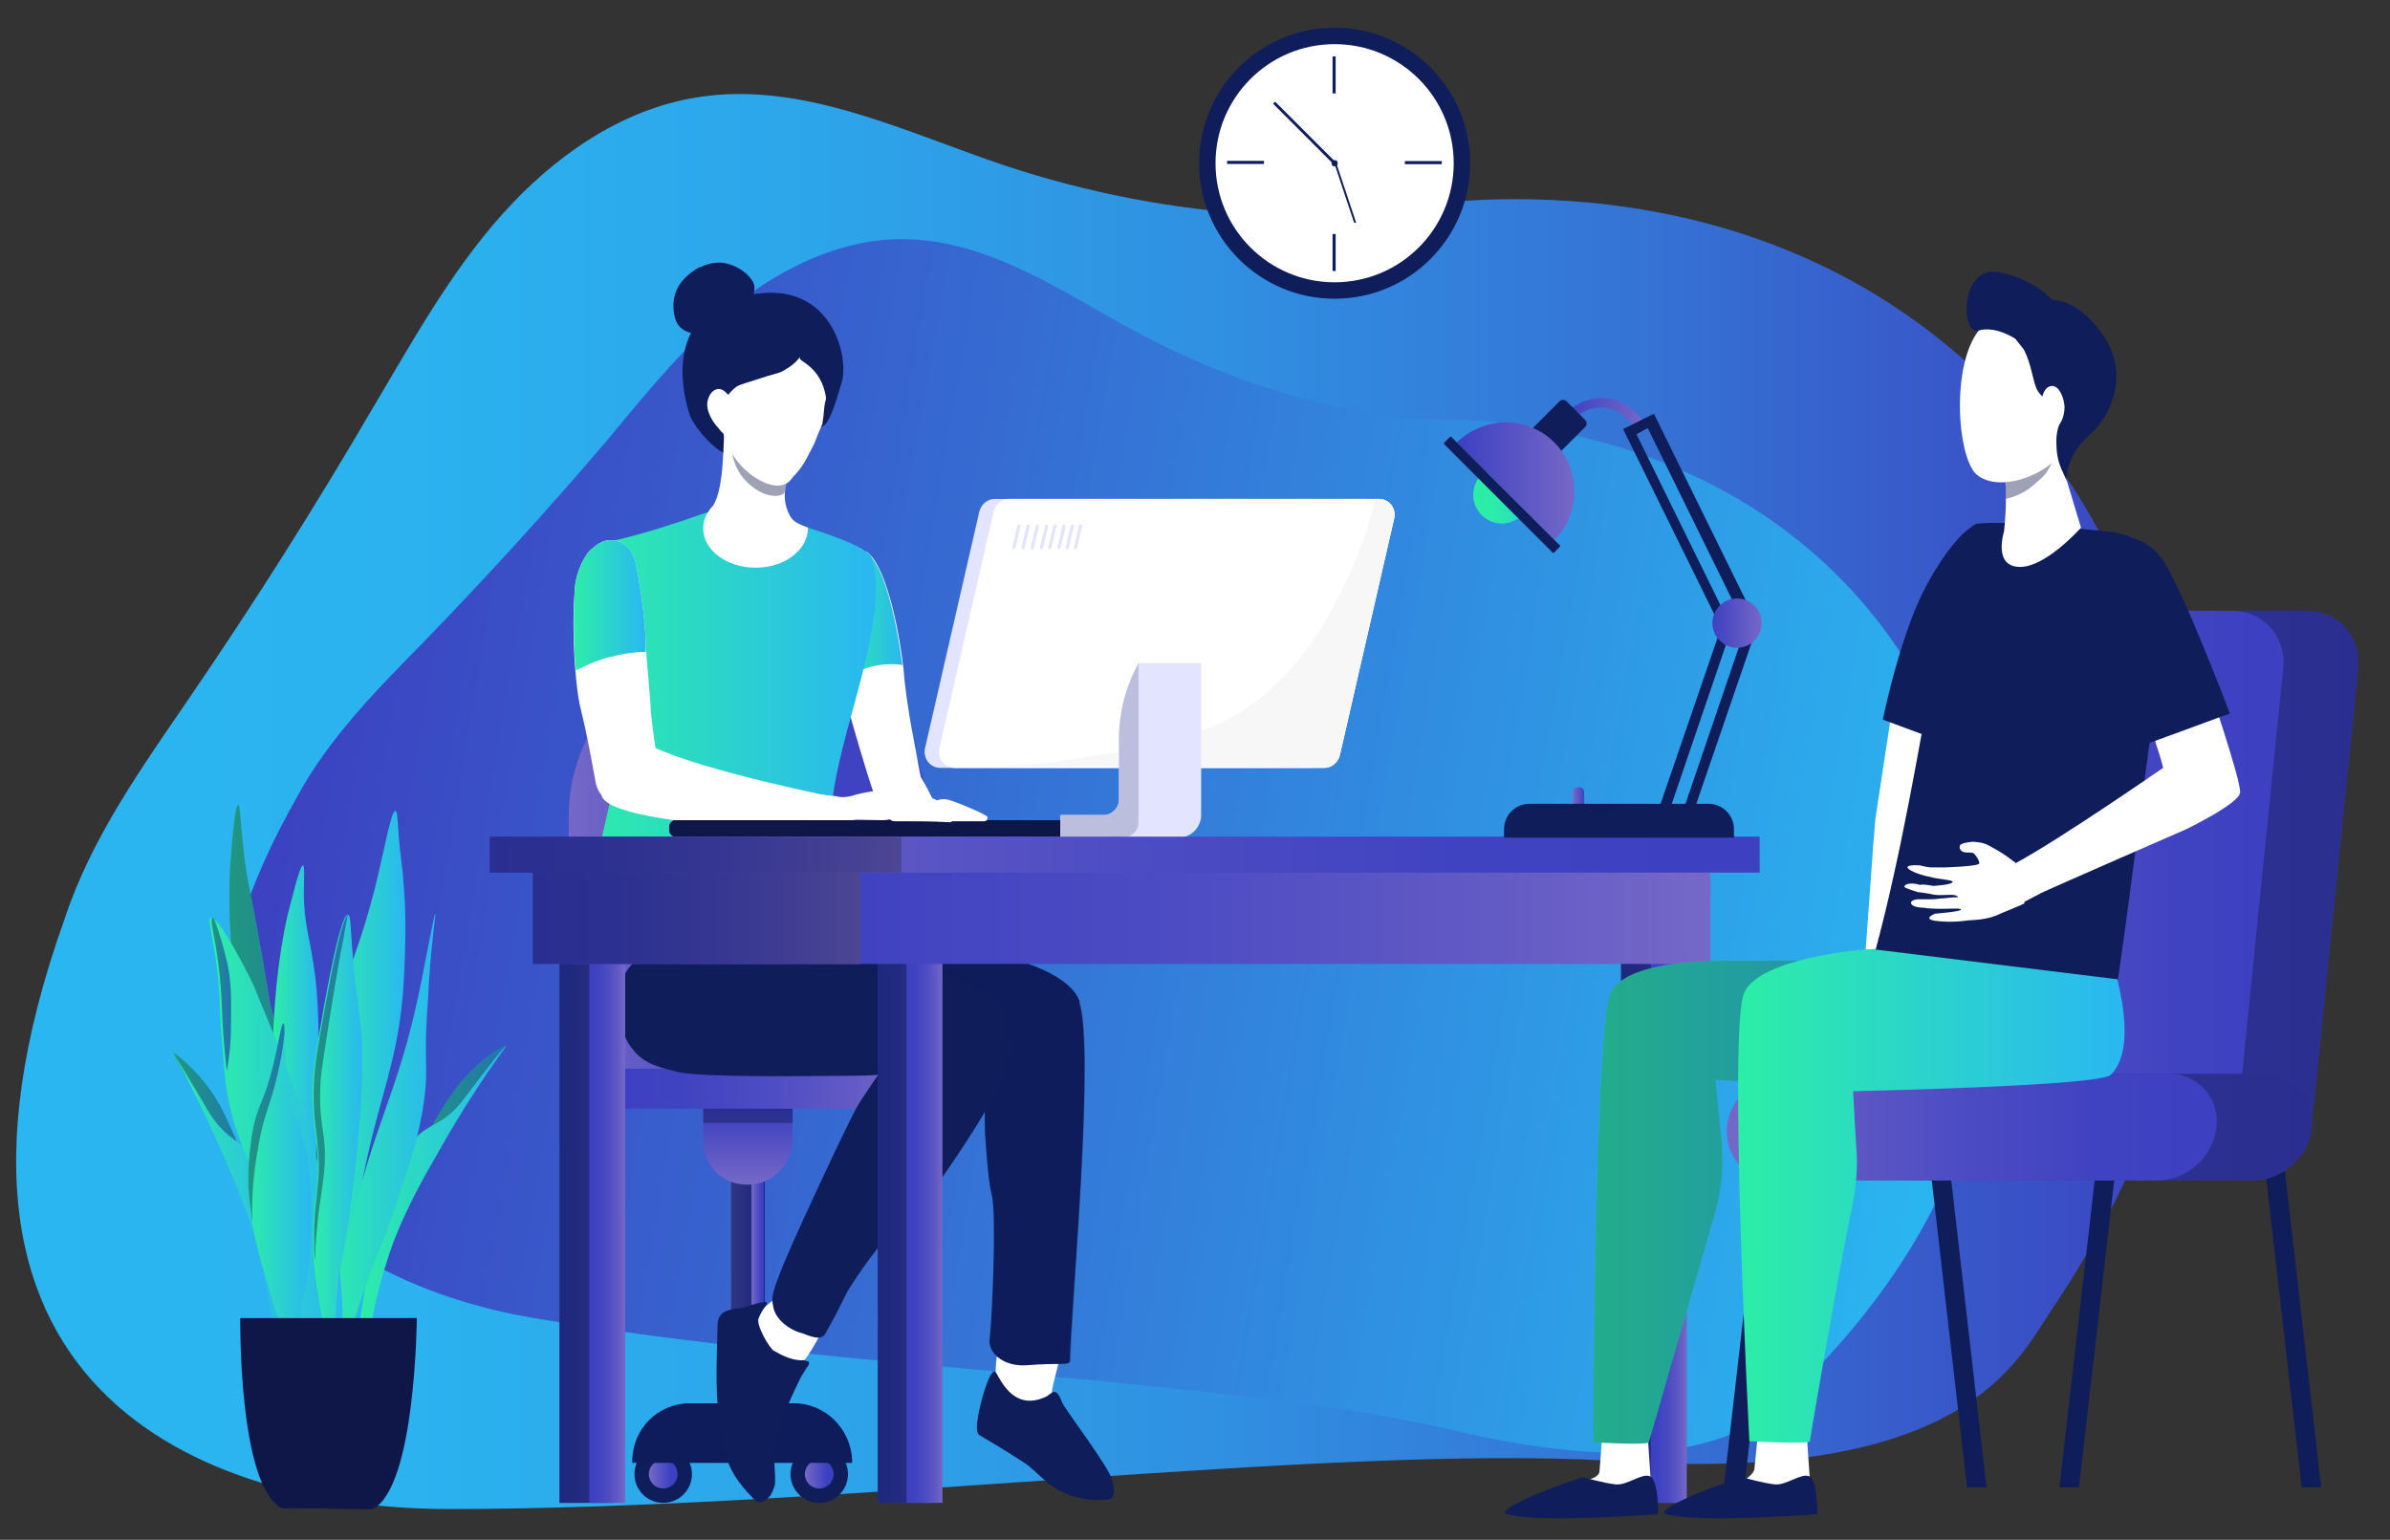 <?xml version="1.0" encoding="UTF-8"?>
<!-- Generator: Adobe Illustrator 24.3.0, SVG Export Plug-In . SVG Version: 6.00 Build 0)  -->
<svg xmlns="http://www.w3.org/2000/svg" xmlns:xlink="http://www.w3.org/1999/xlink" version="1.1" id="Calque_1" x="0px" y="0px" viewBox="0 0 232.8 150" style="enable-background:new 0 0 232.8 150;" xml:space="preserve">
<rect x="0" y="0" width="232.8" height="150" fill="#333333" stroke="none"/>
<style type="text/css">
	.st0{fill:url(#SVGID_1_);}
	.st1{fill:url(#SVGID_2_);}
	.st2{fill:url(#SVGID_3_);}
	.st3{fill:#FFFFFF;}
	.st4{fill:url(#SVGID_4_);}
	.st5{fill:url(#SVGID_5_);}
	.st6{fill:url(#SVGID_6_);}
	.st7{opacity:0.65;fill:#0F1D5B;}
	.st8{fill:url(#SVGID_7_);}
	.st9{fill:#0F1D5B;}
	.st10{fill:url(#SVGID_8_);}
	.st11{fill:url(#SVGID_9_);}
	.st12{opacity:0.4;fill:#0F1D5B;enable-background:new    ;}
	.st13{fill:url(#SVGID_10_);}
	.st14{opacity:0.4;fill:#0F1648;enable-background:new    ;}
	.st15{fill:url(#SVGID_11_);}
	.st16{fill:#C16252;}
	.st17{fill:url(#SVGID_12_);}
	.st18{fill:#0F1648;}
	.st19{opacity:0.73;fill:#0F1648;enable-background:new    ;}
	.st20{fill:url(#SVGID_13_);}
	.st21{fill:#E3E4FF;}
	.st22{fill:#F7F7F7;}
	.st23{opacity:0.18;fill:#0F1648;enable-background:new    ;}
	.st24{fill:url(#SVGID_14_);}
	.st25{fill:url(#SVGID_15_);}
	.st26{fill:url(#SVGID_16_);}
	.st27{fill:url(#SVGID_17_);}
	.st28{fill:url(#SVGID_18_);}
	.st29{fill:url(#SVGID_19_);}
	.st30{fill:url(#SVGID_20_);}
	.st31{fill:url(#SVGID_21_);}
	.st32{fill:url(#SVGID_22_);}
	.st33{fill:url(#SVGID_23_);}
	.st34{fill:url(#SVGID_24_);}
	.st35{fill:url(#SVGID_25_);}
	.st36{fill:url(#SVGID_26_);}
	.st37{fill:url(#SVGID_27_);}
	.st38{fill:url(#SVGID_28_);}
	.st39{fill:url(#SVGID_29_);}
	.st40{fill:url(#SVGID_30_);}
	.st41{fill:url(#SVGID_31_);}
	.st42{fill:url(#SVGID_32_);}
	.st43{fill:url(#SVGID_33_);}
	.st44{fill:url(#SVGID_34_);}
	.st45{fill:url(#SVGID_35_);}
	.st46{fill:url(#SVGID_36_);}
	.st47{fill:url(#SVGID_37_);}
	.st48{fill:url(#SVGID_38_);}
	.st49{fill:url(#SVGID_39_);}
	.st50{fill:url(#SVGID_40_);}
	.st51{fill:url(#SVGID_41_);}
	.st52{fill:url(#SVGID_42_);}
	.st53{fill:url(#SVGID_43_);}
	.st54{fill:url(#SVGID_44_);}
	.st55{fill:url(#SVGID_45_);}
	.st56{fill:url(#SVGID_46_);}
	.st57{fill:url(#SVGID_47_);}
	.st58{opacity:0.3;fill:#0F1648;enable-background:new    ;}
	.st59{fill:url(#SVGID_48_);}
</style>
<g>
	<linearGradient id="SVGID_1_" gradientUnits="userSpaceOnUse" x1="1.591" y1="78.083" x2="213.31" y2="78.083">
		<stop offset="0" style="stop-color:#2AB6F1"></stop>
		<stop offset="7.727270e-03" style="stop-color:#2AB6F1"></stop>
		<stop offset="0.182" style="stop-color:#2BB2EF"></stop>
		<stop offset="0.368" style="stop-color:#2DA5EA"></stop>
		<stop offset="0.56" style="stop-color:#308FE1"></stop>
		<stop offset="0.755" style="stop-color:#3572D4"></stop>
		<stop offset="0.952" style="stop-color:#3A4CC4"></stop>
		<stop offset="1" style="stop-color:#3C41C0"></stop>
	</linearGradient>
	<path class="st0" d="M147.5,19.4c-4.3,0-8.6,0.4-12.8,1.2c-3.9,0.8-8,0.6-12,0.3c-8.4-0.5-16.8-2.1-24.9-4.8   c-9.8-3.3-19.8-8.3-30-6.6c-7.4,1.2-13.9,5.8-18.9,11.4c-5,5.6-8.7,12.3-12.5,18.7c-5.6,9.6-11.6,19.1-17.9,28.3   c-4.7,6.9-9.6,13.7-12.2,21.6C-10.8,137.3,22.4,147,43.7,147c37.9,0,85.6-6.3,113.2-4.7c34.6,2.4,39.6-9.8,43-14.8   c7.5-11.1,13.4-24.9,13.4-38.5C213.2,47.8,186.8,19.4,147.5,19.4z"></path>
	
		<linearGradient id="SVGID_2_" gradientUnits="userSpaceOnUse" x1="36.425" y1="5.923" x2="206.049" y2="5.923" gradientTransform="matrix(0.986 0.167 -0.167 0.986 -8.147 56.398)">
		<stop offset="0" style="stop-color:#3C41C0"></stop>
		<stop offset="0.379" style="stop-color:#366BD2"></stop>
		<stop offset="0.992" style="stop-color:#2AB6F1"></stop>
		<stop offset="1" style="stop-color:#2AB6F1"></stop>
	</linearGradient>
	<path class="st1" d="M149.8,41.7c-3.4-0.6-6.9-0.9-10.3-0.8c-3.2,0.1-6.4-0.6-9.5-1.3c-6.6-1.5-13-3.9-19-7.1   c-7.3-3.9-14.5-9.1-22.9-9.2c-6-0.1-11.8,2.7-16.5,6.4c-4.7,3.7-8.5,8.4-12.3,13C53.6,49.4,47.6,56,41.4,62.4   c-4.6,4.7-9.4,9.5-12.5,15.3c-19.9,35,6.2,47.9,23.1,50.7c30,5.1,67.4,5.8,89,10.8c27,6.5,32.6-2.4,35.9-5.8   c7.4-7.7,13.9-17.7,15.7-28.3C198,72.8,180.9,46.9,149.8,41.7z"></path>
	<linearGradient id="SVGID_3_" gradientUnits="userSpaceOnUse" x1="55.366" y1="84.007" x2="90.252" y2="84.007">
		<stop offset="0" style="stop-color:#7568C7"></stop>
		<stop offset="0.186" style="stop-color:#635BC5"></stop>
		<stop offset="0.469" style="stop-color:#4D4CC3"></stop>
		<stop offset="0.744" style="stop-color:#4043C1"></stop>
		<stop offset="1" style="stop-color:#3C40C1"></stop>
	</linearGradient>
	<path class="st2" d="M73.3,62.6h-1c-9.4,0-16.9,7.6-16.9,16.9v25.9h34.9V79.5C90.3,70.2,82.7,62.6,73.3,62.6z"></path>
	<path class="st3" d="M88.9,71.5c-0.5-2.6-0.8-5-0.9-6.4c-0.3-2.8-1.5-9.7-3.5-11.3c-1.1-0.9-3.2,6.8-2.5,12.9   c0,0.2,3.4,12.5,4.1,12.9c0.6,0.3,0.6,0.2,2.1,0.2c0.8,0,2,0,3.3,0c0.5,0-1.6-3.8-1.8-4.1C89.6,75.4,89.4,74.1,88.9,71.5z"></path>
	<g>
		<linearGradient id="SVGID_4_" gradientUnits="userSpaceOnUse" x1="81.864" y1="60.106" x2="87.937" y2="60.106">
			<stop offset="0" style="stop-color:#2CEEA7"></stop>
			<stop offset="1" style="stop-color:#2AB7F2"></stop>
		</linearGradient>
		<path class="st4" d="M86.9,64.7c0.3,0,0.7,0,1,0.1c-0.4-3-1.5-9.4-3.4-10.9c-1.1-0.9-3.1,6.6-2.5,12.6    C83.3,65.3,85,64.7,86.9,64.7z"></path>
		<linearGradient id="SVGID_5_" gradientUnits="userSpaceOnUse" x1="90.046" y1="79.459" x2="91.574" y2="79.459">
			<stop offset="0" style="stop-color:#2CEEA7"></stop>
			<stop offset="1" style="stop-color:#2AB7F2"></stop>
		</linearGradient>
		<path class="st5" d="M90,79.8c0.5,0,0.9,0,1.5,0c0.1,0,0.1-0.3-0.1-0.7C91,79.4,90.5,79.6,90,79.8z"></path>
	</g>
	<linearGradient id="SVGID_6_" gradientUnits="userSpaceOnUse" x1="71.175" y1="125.411" x2="74.443" y2="125.411">
		<stop offset="0" style="stop-color:#7568C7"></stop>
		<stop offset="0.763" style="stop-color:#3C40C1"></stop>
	</linearGradient>
	<rect x="71.2" y="110.4" class="st6" width="3.3" height="30.1"></rect>
	<rect x="71.2" y="110.4" class="st7" width="3.3" height="30.1"></rect>
	<linearGradient id="SVGID_7_" gradientUnits="userSpaceOnUse" x1="73.248" y1="125.411" x2="74.443" y2="125.411">
		<stop offset="0" style="stop-color:#7568C7"></stop>
		<stop offset="0.763" style="stop-color:#3C40C1"></stop>
	</linearGradient>
	<rect x="73.2" y="110.4" class="st8" width="1.2" height="30.1"></rect>
	<g>
		<circle class="st9" cx="79.8" cy="143.6" r="2.8"></circle>
		<circle class="st9" cx="64.6" cy="143.6" r="2.8"></circle>
		<linearGradient id="SVGID_8_" gradientUnits="userSpaceOnUse" x1="63.221" y1="143.576" x2="66.009" y2="143.576">
			<stop offset="0" style="stop-color:#7568C7"></stop>
			<stop offset="0.763" style="stop-color:#3C40C1"></stop>
		</linearGradient>
		<circle class="st10" cx="64.6" cy="143.6" r="1.4"></circle>
		<linearGradient id="SVGID_9_" gradientUnits="userSpaceOnUse" x1="78.43" y1="143.576" x2="81.218" y2="143.576">
			<stop offset="0" style="stop-color:#7568C7"></stop>
			<stop offset="0.763" style="stop-color:#3C40C1"></stop>
		</linearGradient>
		<circle class="st11" cx="79.8" cy="143.6" r="1.4"></circle>
	</g>
	<path class="st9" d="M77.3,136.7H67.2c-3.1,0-5.6,2.5-5.6,5.6v0.2h21.4v-0.2C82.9,139.2,80.4,136.7,77.3,136.7z"></path>
	<path class="st12" d="M77.3,136.7H67.2c-3.1,0-5.6,2.5-5.6,5.6v0.2h21.4v-0.2C82.9,139.2,80.4,136.7,77.3,136.7z"></path>
	<linearGradient id="SVGID_10_" gradientUnits="userSpaceOnUse" x1="72.809" y1="115.361" x2="72.809" y2="106.053">
		<stop offset="0" style="stop-color:#7568C7"></stop>
		<stop offset="0.763" style="stop-color:#3C40C1"></stop>
	</linearGradient>
	<path class="st13" d="M72.9,115.4h-0.2c-2.3,0-4.2-1.9-4.2-4.2V107c0-0.5,0.4-1,1-1h6.7c0.5,0,1,0.4,1,1v4.1   C77.1,113.5,75.2,115.4,72.9,115.4z"></path>
	<rect x="68.5" y="106.4" class="st14" width="8.7" height="3"></rect>
	<linearGradient id="SVGID_11_" gradientUnits="userSpaceOnUse" x1="58.729" y1="106.053" x2="88.827" y2="106.053">
		<stop offset="0" style="stop-color:#3C40C1"></stop>
		<stop offset="0.256" style="stop-color:#4043C1"></stop>
		<stop offset="0.531" style="stop-color:#4D4CC3"></stop>
		<stop offset="0.814" style="stop-color:#635BC5"></stop>
		<stop offset="1" style="stop-color:#7568C7"></stop>
	</linearGradient>
	<path class="st15" d="M87,108H60.6c-1,0-1.9-0.8-1.9-1.9V106c0-1,0.8-1.9,1.9-1.9H87c1,0,1.9,0.8,1.9,1.9v0.1   C88.8,107.1,88,108,87,108z"></path>
	<path class="st3" d="M80.3,128.9c0,0.6-2.1,4.4-2.8,4.3c-1-0.2-2.6-0.5-3.6-2c-0.2-0.3-1.6-0.3-1.1-1.9c0.4-1.1,2.6-2.8,3.6-3.4   C78.4,124.6,80.3,127.4,80.3,128.9z"></path>
	<path class="st3" d="M103.5,130.9c0,0.6-0.7,3-0.9,3.9c-0.7,3.4-0.2,3.8-1.7,3.4c-1.1-0.3-3.2-0.9-3.8-2.5   c-0.1-0.2-0.1-0.3-0.1-1.3c-0.1-1.6,0.2-2.9,0.3-3.2C98.1,129.7,103.4,128.7,103.5,130.9z"></path>
	<path class="st9" d="M104.2,132.5c0-3.5,2.6-31.5,0.8-35.1c-0.6-1.1-1.7-1.6-2.1-1.8c-1.8-0.9-4.4-0.7-5.7,0.8   c-0.7,0.8-0.7,1.7-0.8,2.6c-0.4,6.6-0.6,10-0.4,12.2c0.2,2.6,0.3,3.9,0.6,5.2c0.5,1.9,0,12.7-0.2,14c-0.2,1.3,1.2,2.7,3.5,2.6   C103.5,132.7,104.2,133.1,104.2,132.5z"></path>
	<path class="st9" d="M91.4,91.9c-5.6-0.8-8.3-1.2-8.8-1.2c-4.5,0.4-8.9,2.7-8.7,3.9c0.2,1.3,6.4-1.1,14.6,1.9   c3.9,1.4,6.2,3.4,10.1,2.9c1.1-0.1,7.1-0.6,6.5-2C104.3,95.5,101.1,93.3,91.4,91.9z"></path>
	<path class="st12" d="M105.1,97.4c-0.7-1.8-4-4-13.7-5.5c-5.6-0.8-8.3-1.2-8.8-1.2c-4.5,0.4-8.9,2.7-8.7,3.9   c0.2,1.3,6.4-1.1,14.6,1.9c3.2,1.2,5.3,2.7,8.1,2.9c-0.4,6.3-0.5,9.6-0.4,11.7c0.2,2.6,0.3,3.9,0.6,5.2c0.5,1.9,0,12.7-0.2,14   c-0.2,1.3,1.2,2.7,3.5,2.6c3.5-0.2,4.2,0.1,4.2-0.4C104.2,128.9,106.8,101.7,105.1,97.4z"></path>
	<path class="st9" d="M102.6,135.6c0.5-0.1,0.7,0.7,0.9,1.1c0.4,0.8,4.5,6.2,4.8,7.4c0.1,0.3,0.2,0.6,0.2,1c0.1,1.1-0.6,1-1.4,1   c-0.7,0-1.3,0-2-0.2c-0.5-0.1-1.5-0.4-2.6-1.1c-0.8-0.6-1.8-1.6-2.3-2c-0.8-0.6-3.1-2-4.8-3c-0.7-0.4,0.3-3.7,0.5-4.4   c0.3-0.8,0.6-1.8,1-1.8c0.3,0,1.5,4.2,5.1,2.4C102.2,135.8,102.6,135.6,102.6,135.6z"></path>
	<path class="st9" d="M61.1,94.5c-0.5,0.7-0.5,1.5-0.6,2.5c-0.1,1.2-0.3,3.6,1.2,5.3c1.1,1.4,2.7,1.7,4.2,2.1   c1.6,0.4,6.8,0.5,15.9,0.4c3.6,0,2.8-0.1,4.4-0.1c5.4,0.1,6.8,0.7,8.7-0.3c0.2-0.1,3-1.6,3.1-4c0-1.7-1.3-2.9-1.8-3.4   c-1.7-1.6-3.8-1.9-4.5-2.1C84.1,93.6,80,93,67.5,92.7C65.6,92.6,62.4,92.5,61.1,94.5z"></path>
	<path class="st9" d="M95.6,97c1.6,0.4,2.6,3,2.6,5.1c0,0.3,0,1-0.4,2.4c-0.5,1.5-1.1,2.7-3.6,6.6c-2.2,3.4-2.8,4.1-3.3,4.7   c-1.1,1.2-1,0.9-2.7,2.7c-2.4,2.5-3.7,4.4-4.2,5.1c-0.7,1-1,1.5-1.4,2.1c-1.2,2.4-1.2,2.4-2.2,4.2c-0.4,0.8-1.6,0.2-2.2,0   c-1.2-0.3-2.7-1.3-2.9-2.7c-0.2-1-0.3-1.5,4.7-12.2c2.1-4.5,3.2-6.7,3.6-7.4c5-7.7,1.9-1.7,7.6-7.3C93.6,97.7,94.5,96.7,95.6,97z"></path>
	<path class="st9" d="M78.7,132.6c0.2,0.1,0.1,0.4-0.1,0.6c-0.3,0.5-0.6,0.9-0.8,1.4c-0.9,1.8-2.2,4.9-2.3,5.7   c-0.1,0.5-0.1,1-0.1,1.5c0,0.8,0.1,1.3,0.1,2.3c0,0.4,0,0.6-0.1,0.8c-0.1,0.2-0.2,0.8-0.8,1.2c-0.3,0.2-0.7,0.4-1,0.1   c-1.2-1.2-2.3-2.5-2.8-4.1c-0.2-0.6-0.4-1.3-0.5-2c-0.7-3.9-0.5-7.1-0.4-11c0-0.2,0-0.6,0.3-1c0.3-0.4,0.9-0.5,1.3-0.6   c0.4-0.1,0.5,0,0.9-0.1c0.4-0.1,0.5-0.2,0.9-0.3c0.3-0.1,1.3-0.4,1.4-0.2c0.1,0.2-0.4,0.5-0.8,1.5c-0.3,0.6,1,2.9,1.5,3.2   c0.9,0.5,1.9,1,3,0.9C78.5,132.6,78.6,132.6,78.7,132.6z"></path>
	<g>
		<path class="st16" d="M85,91.4L85,91.4c0.1-0.1,0-0.2,0-0.3c-0.2-0.2-0.5-0.3-0.7-0.5c-0.4-0.2-0.7-0.4-1.2-0.7    c-0.3-0.1-0.5-0.3-0.8-0.4c-0.1,0-0.2,0-0.3,0.1l0,0c0,0.1,0,0.2,0.1,0.3c0.3,0.1,0.6,0.3,0.8,0.4c0.5,0.3,0.8,0.4,1.2,0.7    c0.2,0.2,0.5,0.3,0.7,0.5C84.8,91.5,84.9,91.5,85,91.4z"></path>
	</g>
	<g>
		<path class="st16" d="M84.4,92.4L84.4,92.4c0.1-0.1,0-0.2-0.1-0.3c-0.2-0.2-0.5-0.3-0.8-0.5c-0.6-0.4-1.3-0.8-1.9-1.2    c-0.1-0.1-0.2,0-0.3,0.1l0,0c-0.1,0.1,0,0.2,0.1,0.3c0.6,0.4,1.3,0.8,1.9,1.2c0.3,0.2,0.5,0.3,0.8,0.5    C84.2,92.6,84.3,92.5,84.4,92.4z"></path>
	</g>
	<g>
		<path class="st16" d="M80.3,91.6L80.3,91.6c0-0.1,0-0.2-0.1-0.3c-0.2-0.1-0.5-0.2-0.7-0.3c-0.2-0.1-0.5-0.2-0.7-0.3    c-0.1,0-0.2,0-0.2,0.1l0,0c0,0.1,0,0.2,0.1,0.2c0.2,0.1,0.4,0.2,0.7,0.2c0.2,0.1,0.5,0.2,0.7,0.3C80.2,91.7,80.3,91.7,80.3,91.6z"></path>
	</g>
	<path class="st9" d="M70.4,25.6c-2-0.2-3.4,1.3-3.6,1.5c-0.3,0.3-1,1.1-1.1,2.4c0,0.3-0.1,1.9,0.8,2.5c1.3,0.9,3.8-0.9,5.5-2.2   c1.3-0.9,1.4-1.4,1.5-1.7C73.5,27,71.9,25.8,70.4,25.6z"></path>
	<path class="st9" d="M69,28.8c-0.9-0.6-0.8-2.2-0.8-2.5c0-0.1,0-0.2,0-0.3c-0.8,0.4-1.4,1-1.5,1.1c-0.3,0.3-1,1.1-1.1,2.4   c0,0.3-0.1,1.8,0.8,2.5c2,1.5,3.8-0.9,5.5-2.2c1.3-0.9,1.4-0.6,1.5-0.9c0-0.2,0.2-0.9-0.1-1.5C71.8,28.5,70,29.5,69,28.8z"></path>
	<path class="st9" d="M71.3,29.2c-6.8,2.3-4.3,10.5-3.8,11.5c0.8,1.6,3,3.8,3.8,3.5c0.9-0.3-0.3-3,1.2-5.9c0.8-1.5,2.5-3.5,3.9-3.2   c2.3,0.4,2.1,6.5,3.5,6.5c0.9,0,1.6-2.8,2.1-4.4C82.8,34.3,80.5,26.1,71.3,29.2z"></path>
	<path class="st9" d="M68.9,37.8c-0.4-1-1.3-3.4-0.4-5.8c0.3-0.9,0.9-1.6,1.6-2.3c-5.5,2.8-3.2,10.1-2.8,11c0.8,1.6,3,3.8,3.8,3.5   c0.5-0.2,0.3-1.1,0.4-2.5C70.7,40.8,69.6,39.6,68.9,37.8z"></path>
	<linearGradient id="SVGID_12_" gradientUnits="userSpaceOnUse" x1="56.307" y1="70.317" x2="85.321" y2="70.317">
		<stop offset="0" style="stop-color:#2CEEA7"></stop>
		<stop offset="1" style="stop-color:#2AB7F2"></stop>
	</linearGradient>
	<path class="st17" d="M84.9,54.3c-0.4-1.1-5.3-2.6-5.9-2.8c-2-0.6-3.8-0.9-5.3-1.1c-2.5-0.4-3.8-0.9-5.4-0.3c-6.7,2.4-9.6,2.7-10,3   c-0.8,0.6,0.1,3,0.7,4.8c0.9,2.8,0.9,5.5,1,11c0.1,3.9,0.1,5.9-0.4,8.4c-1.3,5.7-1.9,8.6-2.9,10.2c-0.1,0.2-0.5,0.8-0.3,1.4   c0.3,1.2,2.6,1.5,4.3,1.7c8.8,1.1,10-0.4,17.4-0.2c1,0,2.8,0.1,3.5-1c0.5-0.8,0-1.7-0.3-3.7c-0.3-1.5-0.2-2.6-0.3-4.8   C80.4,73.7,87,61.2,84.9,54.3z"></path>
	<path class="st3" d="M62.9,62.8c0-0.9-0.2-4.1-0.9-7.5c-0.1-0.7-0.4-1.9-1.4-2.4c-0.6-0.3-1.3-0.4-2-0.1c-0.4,0.2-0.8,0.5-1.3,1   c-1.1,1.5-1.3,3.2-1.3,3.5c-0.4,4.9,0.2,9.6,0.2,9.6c0.3,2.6,0.5,1.9,1.8,9.2c0.6,3.5,5.1,1.8,5.8-1.3c0.3-1.2,0-1.7-0.4-5.4   C63.4,68.6,63.1,65.8,62.9,62.8z"></path>
	<path class="st3" d="M81.5,77.7c0,0-13.1-2.6-18-5c-2.2-1.1-5.3,3.1-4.9,4.8c0.8,3,22.2,3.7,22.5,2.8c0.2-0.4-0.9-0.4-0.7-1.3   C80.7,78.2,81.5,77.7,81.5,77.7z"></path>
	<path class="st3" d="M85,78.4C84.4,78.1,83.7,78,83,78c-1.2,0-1.7,0-2.1,0.3c-0.6,0.6-0.7,1.7-0.3,2c0.2,0.1,0.3,0,1.1-0.1   c1-0.2,1.5-0.4,2-0.4c0.9-0.1,1.3,0.1,1.6-0.2c0.2-0.2,0.3-0.4,0.2-0.7C85.5,78.7,85.3,78.6,85,78.4z"></path>
	<path class="st18" d="M107.5,79.9H65.8c-0.3,0-0.6,0.3-0.6,0.6v0.4c0,0.3,0.3,0.6,0.6,0.6h41.7c0.3,0,0.6-0.3,0.6-0.6v-0.4   C108.2,80.1,107.9,79.9,107.5,79.9z"></path>
	<path class="st19" d="M107.5,79.9H65.8c-0.3,0-0.6,0.3-0.6,0.6v0.4c0,0.3,0.3,0.6,0.6,0.6h41.7c0.3,0,0.6-0.3,0.6-0.6v-0.4   C108.2,80.1,107.9,79.9,107.5,79.9z"></path>
	<path class="st18" d="M78.2,79.9H65.8c-0.3,0-0.6,0.3-0.6,0.6v0.4c0,0.3,0.3,0.6,0.6,0.6h12.3c0.3,0,0.6-0.3,0.6-0.6v-0.4   C78.8,80.1,78.5,79.9,78.2,79.9z"></path>
	<g>
		<path class="st3" d="M91.8,78.9c0.2-0.2-0.2-0.6-0.5-0.9c-0.3-0.3-3.2-1.1-3.6-1.2c-0.3-0.1-3.2,0.3-4.3,0.6    c-1.1,0.4-1.8,0.2-1.8,0.2c-0.3-0.1-1.2-0.1-1.6-0.2l-0.5,2.4c2.5,0,6.3,0.1,6.5,0.1c0.8,0,2.1-0.6,2.4-0.8c0.3-0.1,1.3,0,1.7,0.2    c0.4,0.2,1.8,0.6,2,0.5C92.4,79.8,91.8,78.9,91.8,78.9z"></path>
	</g>
	<path class="st3" d="M90.5,78.1c0,0.3,0.2,0.6,0.5,0.9c0.2,0.3,0.5,0.5,0.8,0.7c0.3,0.1,0.2,0.2,0.9,0.3c0.9,0,1.7,0,2.5,0   c0.2,0,0.5,0,0.7,0c0.2,0,0.3-0.2,0.3-0.4c0-0.2-2.6-1.3-3.5-1.6c-0.9-0.3-1.1-0.1-2,0.1c-0.5,0-1.1,0.1-1.7,0.3   c-0.5,0.2-1,0.3-1.5,0.5c-0.2,0.1-0.5,0.2-0.7,0.4c-0.1,0.1-0.1,0.1-0.2,0.2c0,0.1,0,0.3,0.2,0.4c0.1,0.1,0.3,0.1,0.4,0.1   c0.2,0,0.3,0,0.5,0c1.6,0,3.2,0,4.8,0.1c0.1,0,0.2,0,0.2-0.1c0,0,0-0.1,0-0.1c-0.1-0.4-0.4-0.7-0.8-1c-0.4-0.3-0.8-0.5-1.2-0.7"></path>
	<path class="st3" d="M78.7,51.4C78.7,51.4,78.7,51.4,78.7,51.4c-0.5-0.2-1.1-0.4-1.5-0.8c-0.3-0.3-1.1-1.7-0.6-3.5   c0.3-1.1,0.7-2.1,0.7-2.8c-0.1-2.5-5.1-5-6.5-3.9c-0.5,0.4,0,6.3-1.2,8.6c-0.1,0.3-0.5,0.6-0.5,0.7c-0.4,0.5-0.6,1.1-0.6,1.8   c0,2.1,2.3,3.8,5.1,3.8C76.4,55.3,78.7,53.6,78.7,51.4z"></path>
	<path class="st14" d="M71.3,39.1c-0.1,0.5-0.1,1-0.1,1.4c-0.1,1.9-0.3,4.6,1.5,6.4c0.4,0.4,1.6,1.5,3,1.4c0.1,0,0.6-0.1,0.7-0.3   c0.2-1.3,0.7-1.7,0.9-2.3c0.4-1,0-1.8,0-2.5C77.3,41.1,73.2,38.8,71.3,39.1z"></path>
	<path class="st3" d="M80.4,35c-0.4-0.6-0.9-0.9-1.3-1.1c-2.1-1.1-3.5-1.7-5-1.3c-1.8,0.5-2.7,2.3-3.2,3.3c-1.8,3.6-0.2,7.1,0,7.5   c0.8,1.8,2,2.6,2.2,2.8c0.4,0.3,2.2,1.6,3.5,0.9c0.2-0.1,0.4-0.3,0.7-0.7c0.7-0.7,1.1-1.4,1.4-2c0.3-0.6,0.6-1.1,0.7-1.4   c0.3-0.8,0.5-1.2,0.7-1.7c0.1-0.6,0.1-0.6,0.2-1.7c0.1-0.7,0.2-0.7,0.3-1.5c0.1-0.9,0.2-1.4,0.1-1.9C80.8,36,80.7,35.5,80.4,35z"></path>
	<path class="st9" d="M75.6,31.2c-2.2-0.3-4.3,2.8-5,4.7c-0.8,2-0.7,4-0.5,4c0.2,0,0.4-1.3,1.6-2.2c0.1-0.1,0.3-0.2,1.9-0.7   c2.1-0.7,2.3-0.6,2.9-1c0.5-0.3,1.6-1,1.7-2C78.3,32.8,77,31.4,75.6,31.2z"></path>
	<path class="st9" d="M77.9,33.2c-0.3,0.3-0.1,1.1,0,1.7c0,0.4,3,1.1,2.6,5.8c0,0.1,0.3-1.5,0.8-4.3c0.2-1,0.3-1.3,0.1-1.7   C80.9,33.3,78.6,32.6,77.9,33.2z"></path>
	<g>
		<g>
			<path class="st3" d="M69.9,37.9c-0.6,0.1-0.9,0.7-1,1.3c-0.1,0.8,0.4,1.7,0.9,2.3c0.3,0.3,0.5,0.7,0.7,0.7     c0.7-0.1,1.1-2.5,0.5-3.7C70.9,38.5,70.5,37.8,69.9,37.9z"></path>
		</g>
		<g>
			<path class="st16" d="M70.2,40.7C70.2,40.7,70.2,40.7,70.2,40.7C70.2,40.7,70.2,40.7,70.2,40.7z"></path>
			<path class="st16" d="M70.1,40.6C70.1,40.6,70.1,40.7,70.1,40.6C70.2,40.7,70.2,40.7,70.1,40.6C70.1,40.7,70.1,40.6,70.1,40.6     C70.1,40.6,70.1,40.6,70.1,40.6z"></path>
		</g>
		<g>
			<path class="st16" d="M69.8,41.6L69.8,41.6L69.8,41.6z"></path>
		</g>
	</g>
	<g>
		<linearGradient id="SVGID_13_" gradientUnits="userSpaceOnUse" x1="55.937" y1="59.011" x2="62.937" y2="59.011">
			<stop offset="0" style="stop-color:#2CEEA7"></stop>
			<stop offset="1" style="stop-color:#2AB7F2"></stop>
		</linearGradient>
		<path class="st20" d="M59.4,64c1.2-0.3,2.4-0.5,3.5-0.5c0-0.2,0-0.4,0-0.7c0-0.9-0.2-4.1-0.9-7.5c-0.1-0.7-0.4-1.9-1.4-2.4    c-0.6-0.3-1.3-0.4-2-0.1c-0.4,0.2-0.8,0.5-1.3,1c-1.1,1.5-1.3,3.2-1.3,3.5c-0.2,3.2-0.1,6.2,0.1,8C57.1,64.8,58.2,64.3,59.4,64z"></path>
	</g>
	<g>
		<path class="st3" d="M134.3,48.6h-36c-0.7,0-1.3,0.5-1.5,1.2l-5.3,23.1c-0.2,1,0.5,1.9,1.5,1.9h36c0.7,0,1.3-0.5,1.5-1.2l5.3-23.1    C136,49.5,135.3,48.6,134.3,48.6z"></path>
		<path class="st21" d="M132.9,48.6h-36c-0.7,0-1.3,0.5-1.5,1.2l-5.3,23.1c-0.2,1,0.5,1.9,1.5,1.9h36c0.7,0,1.3-0.5,1.5-1.2    l5.3-23.1C134.6,49.5,133.8,48.6,132.9,48.6z"></path>
		<path class="st3" d="M134.3,48.6h-36c-0.7,0-1.3,0.5-1.5,1.2l-5.3,23.1c-0.2,1,0.5,1.9,1.5,1.9h36c0.7,0,1.3-0.5,1.5-1.2l5.3-23.1    C136,49.5,135.3,48.6,134.3,48.6z"></path>
		<path class="st22" d="M134.3,48.6H134c-0.6,2.3-1.5,5.2-3,8.3c-1.5,3.1-4.2,8.4-9.6,12.1c-2.1,1.4-4.7,2.7-11.3,4    c-3.5,0.7-7.9,1.4-13.3,1.7H129c0.7,0,1.3-0.5,1.5-1.2l5.3-23.1C136,49.5,135.3,48.6,134.3,48.6z"></path>
		<g>
			<g>
				<path class="st21" d="M99.3,51.1c-0.1,0-0.2,0-0.2,0.1l-0.5,2.1c0,0.1,0,0.2,0.1,0.2c0.1,0,0.2,0,0.2-0.1l0.5-2.1      C99.5,51.2,99.4,51.1,99.3,51.1z"></path>
			</g>
			<g>
				<path class="st21" d="M100.2,51.1c-0.1,0-0.2,0-0.2,0.1l-0.5,2.1c0,0.1,0,0.2,0.1,0.2c0.1,0,0.2,0,0.2-0.1l0.5-2.1      C100.3,51.2,100.3,51.1,100.2,51.1z"></path>
			</g>
			<g>
				<path class="st21" d="M101.1,51.1c-0.1,0-0.2,0-0.2,0.1l-0.5,2.1c0,0.1,0,0.2,0.1,0.2c0.1,0,0.2,0,0.2-0.1l0.5-2.1      C101.2,51.2,101.2,51.1,101.1,51.1z"></path>
			</g>
			<g>
				<path class="st21" d="M102,51.1c-0.1,0-0.2,0-0.2,0.1l-0.5,2.1c0,0.1,0,0.2,0.1,0.2c0.1,0,0.2,0,0.2-0.1l0.5-2.1      C102.1,51.2,102.1,51.1,102,51.1z"></path>
			</g>
			<g>
				<path class="st21" d="M102.8,51.1c-0.1,0-0.2,0-0.2,0.1l-0.5,2.1c0,0.1,0,0.2,0.1,0.2c0.1,0,0.2,0,0.2-0.1l0.5-2.1      C103,51.2,102.9,51.1,102.8,51.1z"></path>
			</g>
			<g>
				<path class="st21" d="M103.7,51.1c-0.1,0-0.2,0-0.2,0.1l-0.5,2.1c0,0.1,0,0.2,0.1,0.2c0.1,0,0.2,0,0.2-0.1l0.5-2.1      C103.8,51.2,103.7,51.1,103.7,51.1z"></path>
			</g>
			<g>
				<path class="st21" d="M104.5,51.1c-0.1,0-0.2,0-0.2,0.1l-0.5,2.1c0,0.1,0,0.2,0.1,0.2c0.1,0,0.2,0,0.2-0.1l0.5-2.1      C104.7,51.2,104.6,51.1,104.5,51.1z"></path>
			</g>
			<g>
				<path class="st21" d="M105.3,51.1c-0.1,0-0.2,0-0.2,0.1l-0.5,2.1c0,0.1,0,0.2,0.1,0.2c0.1,0,0.2,0,0.2-0.1l0.5-2.1      C105.5,51.2,105.4,51.1,105.3,51.1z"></path>
			</g>
		</g>
		<path class="st21" d="M109,71.9v6c0,0.8-0.7,1.5-1.5,1.5h-4.2v2.2h5.7h5.5h0.3c1.2,0,2.2-1,2.2-2.2h0c0-0.1,0-0.2,0-0.3V64.6h-6.1    C109.7,66.8,109,69.3,109,71.9z"></path>
		<path class="st21" d="M109,77.9c0,0.8-0.7,1.5-1.5,1.5h-4.2v2.2h1.9v0h4.2c0.8,0,1.5-0.7,1.5-1.5V64.6c-1.2,2.2-1.9,4.7-1.9,7.3    V77.9z"></path>
		<path class="st23" d="M109,77.9c0,0.8-0.7,1.5-1.5,1.5h-4.2v2.2h1.9v0h4.2c0.8,0,1.5-0.7,1.5-1.5V64.6c-1.2,2.2-1.9,4.7-1.9,7.3    V77.9z"></path>
	</g>
	<g>
		<linearGradient id="SVGID_14_" gradientUnits="userSpaceOnUse" x1="85.519" y1="118.707" x2="90.787" y2="118.707">
			<stop offset="0" style="stop-color:#3C40C1"></stop>
			<stop offset="0.256" style="stop-color:#4043C1"></stop>
			<stop offset="0.531" style="stop-color:#4D4CC3"></stop>
			<stop offset="0.814" style="stop-color:#635BC5"></stop>
			<stop offset="1" style="stop-color:#7568C7"></stop>
		</linearGradient>
		<rect x="85.5" y="91" class="st24" width="5.3" height="55.4"></rect>
		<rect x="85.5" y="91" class="st7" width="5.3" height="55.4"></rect>
		<linearGradient id="SVGID_15_" gradientUnits="userSpaceOnUse" x1="88.345" y1="118.707" x2="91.857" y2="118.707">
			<stop offset="0" style="stop-color:#3C40C1"></stop>
			<stop offset="0.256" style="stop-color:#4043C1"></stop>
			<stop offset="0.531" style="stop-color:#4D4CC3"></stop>
			<stop offset="0.814" style="stop-color:#635BC5"></stop>
			<stop offset="1" style="stop-color:#7568C7"></stop>
		</linearGradient>
		<rect x="88.3" y="91" class="st25" width="3.5" height="55.4"></rect>
	</g>
	<g>
		<linearGradient id="SVGID_16_" gradientUnits="userSpaceOnUse" x1="54.542" y1="118.707" x2="59.811" y2="118.707">
			<stop offset="0" style="stop-color:#3C40C1"></stop>
			<stop offset="0.256" style="stop-color:#4043C1"></stop>
			<stop offset="0.531" style="stop-color:#4D4CC3"></stop>
			<stop offset="0.814" style="stop-color:#635BC5"></stop>
			<stop offset="1" style="stop-color:#7568C7"></stop>
		</linearGradient>
		<rect x="54.5" y="91" class="st26" width="5.3" height="55.4"></rect>
		<rect x="54.5" y="91" class="st7" width="5.3" height="55.4"></rect>
		<linearGradient id="SVGID_17_" gradientUnits="userSpaceOnUse" x1="57.369" y1="118.707" x2="60.881" y2="118.707">
			<stop offset="0" style="stop-color:#3C40C1"></stop>
			<stop offset="0.256" style="stop-color:#4043C1"></stop>
			<stop offset="0.531" style="stop-color:#4D4CC3"></stop>
			<stop offset="0.814" style="stop-color:#635BC5"></stop>
			<stop offset="1" style="stop-color:#7568C7"></stop>
		</linearGradient>
		<rect x="57.4" y="91" class="st27" width="3.5" height="55.4"></rect>
	</g>
	<g>
		<linearGradient id="SVGID_18_" gradientUnits="userSpaceOnUse" x1="157.944" y1="118.707" x2="163.212" y2="118.707">
			<stop offset="0" style="stop-color:#3C40C1"></stop>
			<stop offset="0.256" style="stop-color:#4043C1"></stop>
			<stop offset="0.531" style="stop-color:#4D4CC3"></stop>
			<stop offset="0.814" style="stop-color:#635BC5"></stop>
			<stop offset="1" style="stop-color:#7568C7"></stop>
		</linearGradient>
		<rect x="157.9" y="91" class="st28" width="5.3" height="55.4"></rect>
		<rect x="157.9" y="91" class="st7" width="5.3" height="55.4"></rect>
		<linearGradient id="SVGID_19_" gradientUnits="userSpaceOnUse" x1="160.77" y1="118.707" x2="164.282" y2="118.707">
			<stop offset="0" style="stop-color:#3C40C1"></stop>
			<stop offset="0.256" style="stop-color:#4043C1"></stop>
			<stop offset="0.531" style="stop-color:#4D4CC3"></stop>
			<stop offset="0.814" style="stop-color:#635BC5"></stop>
			<stop offset="1" style="stop-color:#7568C7"></stop>
		</linearGradient>
		<rect x="160.8" y="91" class="st29" width="3.5" height="55.4"></rect>
	</g>
	<linearGradient id="SVGID_20_" gradientUnits="userSpaceOnUse" x1="55.937" y1="88.55" x2="166.66" y2="88.55">
		<stop offset="0" style="stop-color:#3C40C1"></stop>
		<stop offset="0.256" style="stop-color:#4043C1"></stop>
		<stop offset="0.531" style="stop-color:#4D4CC3"></stop>
		<stop offset="0.814" style="stop-color:#635BC5"></stop>
		<stop offset="1" style="stop-color:#7568C7"></stop>
	</linearGradient>
	<rect x="55.9" y="83.3" class="st30" width="110.7" height="10.6"></rect>
	<linearGradient id="SVGID_21_" gradientUnits="userSpaceOnUse" x1="55.937" y1="83.258" x2="171.477" y2="83.258">
		<stop offset="0" style="stop-color:#7568C7"></stop>
		<stop offset="0.186" style="stop-color:#635BC5"></stop>
		<stop offset="0.469" style="stop-color:#4D4CC3"></stop>
		<stop offset="0.744" style="stop-color:#4043C1"></stop>
		<stop offset="1" style="stop-color:#3C40C1"></stop>
	</linearGradient>
	<rect x="55.9" y="81.5" class="st31" width="115.5" height="3.5"></rect>
	<linearGradient id="SVGID_22_" gradientUnits="userSpaceOnUse" x1="51.922" y1="88.55" x2="83.824" y2="88.55">
		<stop offset="0" style="stop-color:#3C40C1"></stop>
		<stop offset="0.256" style="stop-color:#4043C1"></stop>
		<stop offset="0.531" style="stop-color:#4D4CC3"></stop>
		<stop offset="0.814" style="stop-color:#635BC5"></stop>
		<stop offset="1" style="stop-color:#7568C7"></stop>
	</linearGradient>
	<rect x="51.9" y="83.3" class="st32" width="31.9" height="10.6"></rect>
	<rect x="51.9" y="83.3" class="st14" width="31.9" height="10.6"></rect>
	<linearGradient id="SVGID_23_" gradientUnits="userSpaceOnUse" x1="47.66" y1="83.258" x2="87.744" y2="83.258">
		<stop offset="0" style="stop-color:#3C40C1"></stop>
		<stop offset="0.256" style="stop-color:#4043C1"></stop>
		<stop offset="0.531" style="stop-color:#4D4CC3"></stop>
		<stop offset="0.814" style="stop-color:#635BC5"></stop>
		<stop offset="1" style="stop-color:#7568C7"></stop>
	</linearGradient>
	<rect x="47.7" y="81.5" class="st33" width="40.1" height="3.5"></rect>
	<rect x="47.7" y="81.5" class="st14" width="40.1" height="3.5"></rect>
	<g>
		<g>
			<linearGradient id="SVGID_24_" gradientUnits="userSpaceOnUse" x1="40.697" y1="107.121" x2="49.276" y2="107.121">
				<stop offset="0" style="stop-color:#2CEEA7"></stop>
				<stop offset="1" style="stop-color:#2AB7F2"></stop>
			</linearGradient>
			<path class="st34" d="M44,106.6c-1.2,1.7-3.5,5.7-3.3,5.9c0.6,0.4,8.5-10.3,8.6-10.6C49.3,101.6,46.1,103.5,44,106.6z"></path>
			<path class="st14" d="M44,106.6c-1.2,1.7-3.5,5.7-3.3,5.9c0.6,0.4,8.5-10.3,8.6-10.6C49.3,101.6,46.1,103.5,44,106.6z"></path>
			<linearGradient id="SVGID_25_" gradientUnits="userSpaceOnUse" x1="34.862" y1="118.795" x2="49.276" y2="118.795">
				<stop offset="0" style="stop-color:#2CEEA7"></stop>
				<stop offset="1" style="stop-color:#2AB7F2"></stop>
			</linearGradient>
			<path class="st35" d="M45.3,106.9c-2.2,3-3.6,2.3-5.3,4.5c-1.3,1.7-1.8,3.3-2.8,6.3c-0.5,1.7-0.9,3.6-1.6,7.5     c-0.5,3-0.8,5-0.8,7.6c0,0.7,0,3,0.3,3c0.4,0,0.3-7,3.3-15c1.3-3.3,2.7-5.8,4.6-9.1c3.1-5.5,6.3-9.8,6.3-9.8     C49.2,101.8,47.5,104,45.3,106.9z"></path>
		</g>
		<g>
			<linearGradient id="SVGID_26_" gradientUnits="userSpaceOnUse" x1="16.928" y1="108.369" x2="24.186" y2="108.369">
				<stop offset="0" style="stop-color:#2CEEA7"></stop>
				<stop offset="1" style="stop-color:#2AB7F2"></stop>
			</linearGradient>
			<path class="st36" d="M16.9,102.6c0,0.3,6.6,11.9,7.2,11.6c0.3-0.1-1.6-4.4-2.5-6.2C19.9,104.7,16.9,102.4,16.9,102.6z"></path>
			<path class="st14" d="M16.9,102.6c0,0.3,6.6,11.9,7.2,11.6c0.3-0.1-1.6-4.4-2.5-6.2C19.9,104.7,16.9,102.4,16.9,102.6z"></path>
			<linearGradient id="SVGID_27_" gradientUnits="userSpaceOnUse" x1="16.928" y1="120.295" x2="27.763" y2="120.295">
				<stop offset="0" style="stop-color:#2CEEA7"></stop>
				<stop offset="1" style="stop-color:#2AB7F2"></stop>
			</linearGradient>
			<path class="st37" d="M26.9,119.8c-0.6-3.2-0.9-4.8-2-6.6c-1.4-2.4-2.8-1.9-4.7-5.1c-1.8-3.1-3.3-5.5-3.3-5.5     c0,0,2.6,4.7,5.1,10.5c1.5,3.6,2.6,6.2,3.4,9.6c2,8.3,1,15.3,1.5,15.3c0.2,0,0.5-2.2,0.6-2.9c0.3-2.5,0.3-4.5,0.1-7.6     C27.4,123.6,27.3,121.6,26.9,119.8z"></path>
		</g>
		<linearGradient id="SVGID_28_" gradientUnits="userSpaceOnUse" x1="22.343" y1="108.211" x2="34.291" y2="108.211">
			<stop offset="0" style="stop-color:#2CEEA7"></stop>
			<stop offset="1" style="stop-color:#2AB7F2"></stop>
		</linearGradient>
		<path class="st38" d="M26.5,98.5c-0.4-1.5-0.2-1.3-1.5-8.3c-0.8-4.3-1.1-5.4-1.3-7.7c-0.3-2.5-0.3-4.1-0.5-4.1    c-0.3,0-0.6,3.4-0.8,6.2c-0.1,2.6-0.2,7,0.8,13.5c0.7,4.5,1,4.6,2.9,14.4c0.3,1.6,0.8,4,1.2,6.5c2.3,13.5,1.9,18.9,2.7,19    c1.3,0.1,7.7-15.7,1.8-27.4C30.4,107.7,27.9,104.4,26.5,98.5z"></path>
		<path class="st14" d="M26.5,98.5c-0.4-1.5-0.2-1.3-1.5-8.3c-0.8-4.3-1.1-5.4-1.3-7.7c-0.3-2.5-0.3-4.1-0.5-4.1    c-0.3,0-0.6,3.4-0.8,6.2c-0.1,2.6-0.2,7,0.8,13.5c0.7,4.5,1,4.6,2.9,14.4c0.3,1.6,0.8,4,1.2,6.5c2.3,13.5,1.9,18.9,2.7,19    c1.3,0.1,7.7-15.7,1.8-27.4C30.4,107.7,27.9,104.4,26.5,98.5z"></path>
		<linearGradient id="SVGID_29_" gradientUnits="userSpaceOnUse" x1="32.045" y1="105.402" x2="39.547" y2="105.402">
			<stop offset="0" style="stop-color:#2CEEA7"></stop>
			<stop offset="1" style="stop-color:#2AB7F2"></stop>
		</linearGradient>
		<path class="st39" d="M38.8,80.9c-0.1-1.3-0.1-1.9-0.3-1.9c-0.4,0-1,3.5-2,7.6c-1.5,5.8-2.2,6.5-3.1,10.3c-0.6,2.5-1.1,5.4-1.3,12    c-0.3,10.1,0.2,22.8,1.1,22.9c0.7,0-0.1-8.6,3.2-21.7c1.2-4.7,2.5-8.2,2.9-14c0.2-3.2,0.3-7.3,0-10.1C39.2,84.2,39,83.7,38.8,80.9    z"></path>
		<linearGradient id="SVGID_30_" gradientUnits="userSpaceOnUse" x1="32.098" y1="112.847" x2="42.411" y2="112.847">
			<stop offset="0" style="stop-color:#2CEEA7"></stop>
			<stop offset="1" style="stop-color:#2AB7F2"></stop>
		</linearGradient>
		<path class="st40" d="M42.4,89c-0.1,0-0.8,3.8-1.3,6.3c-1.9,9.7-3.9,12.7-6,20.4c-3.1,11.3-3.2,20.9-2.8,21c0.2,0,0.8-4,3-10.5    c1.3-3.9,1.6-4,3.1-8.3c1.6-4.8,2.4-7.2,2.9-10.6c0.5-3.7-0.1-3.8,0.4-10C41.9,92.4,42.5,89,42.4,89z"></path>
		<linearGradient id="SVGID_31_" gradientUnits="userSpaceOnUse" x1="26.604" y1="112.624" x2="31.099" y2="112.624">
			<stop offset="0" style="stop-color:#2CEEA7"></stop>
			<stop offset="1" style="stop-color:#2AB7F2"></stop>
		</linearGradient>
		<path class="st41" d="M30.7,95.1c-0.5-3.9-1.1-5-1.1-8.1c0-1.6,0.1-2.7-0.1-2.7c-0.3-0.1-1.3,4.2-1.5,4.9    c-2,8.9-1.4,18.8-1.3,20.4c0.6,9.1,1.3,18.5,2.2,28.5l0.4,2.9c1.4-21.4,1.9-37.2,1.7-41.7C30.9,96.4,30.7,95.1,30.7,95.1z"></path>
		<linearGradient id="SVGID_32_" gradientUnits="userSpaceOnUse" x1="20.511" y1="114.683" x2="33.368" y2="114.683">
			<stop offset="0" style="stop-color:#2CEEA7"></stop>
			<stop offset="1" style="stop-color:#2AB7F2"></stop>
		</linearGradient>
		<path class="st42" d="M28.8,106.5c-0.9-2.6-1.5-4.2-2.9-7.6c-0.8-1.9-1.2-3.1-2-4.5c-0.1-0.2-2.7-5.3-3.4-5    c-0.3,0.1,0.2,1.6,0.6,4.7c0.4,3.3,0.2,4,0.6,8.4c0.2,2.4,0.3,3.6,0.6,4.8c0.8,4.1,2,5.3,3.7,10.5c0.4,1.3,0.8,2.6,1.5,5.1    c3.4,12.9,3.7,17.1,4.4,17c1.2-0.1,2.7-13-0.1-23.8C31.4,114.7,30.3,110.9,28.8,106.5z"></path>
		<linearGradient id="SVGID_33_" gradientUnits="userSpaceOnUse" x1="30.543" y1="111.83" x2="35.283" y2="111.83">
			<stop offset="0" style="stop-color:#2CEEA7"></stop>
			<stop offset="1" style="stop-color:#2AB7F2"></stop>
		</linearGradient>
		<path class="st43" d="M34.5,94.7c-0.4-4.4-0.3-5.5-0.6-5.6c-0.8-0.1-2.3,8.6-3,12.7c-0.2,1.2-0.6,3.6-0.4,6.6    c0.1,1.2,0.2,1.8,0.3,2.7c0.5,4.3-0.4,5.4-0.3,10c0,2.5,0.4,4.7,1.2,9.1c0.2,1.4,0.8,4.4,1,4.4c0.3,0-0.2-3.5,0.1-8.2    c0.2-2.9,0.5-2.7,1.3-8.5c0.8-6,1-9.6,1.1-11c0.1-1.8,0.1-3.2,0.1-5.2C35.1,99.1,34.9,98.5,34.5,94.7z"></path>
		<linearGradient id="SVGID_34_" gradientUnits="userSpaceOnUse" x1="24.154" y1="117.673" x2="30.311" y2="117.673">
			<stop offset="0" style="stop-color:#2CEEA7"></stop>
			<stop offset="1" style="stop-color:#2AB7F2"></stop>
		</linearGradient>
		<path class="st44" d="M28,105.6c-0.1-0.8-0.1-1.6-0.2-2.6c-0.1-2.4-0.1-3.3-0.2-3.3c-0.2,0-0.4,1.7-1,4.1c-0.9,3.7-1.5,3.7-2,6.4    c-0.1,0.7-0.5,2.8-0.4,5.5c0.1,1.5,0.3,2.7,0.4,3.6c0.4,2.1,0.8,3.6,1,4.2c2.5,8.4,3.5,12.2,3.9,12.1c0.2-0.1-0.2-1.8-0.3-4.8    c-0.1-4.2,0.7-4.8,1-9c0.1-1,0.5-7.9-1.1-12.3C28.8,109,28.2,107.6,28,105.6z"></path>
		<path class="st18" d="M27.4,146.9l8.8,0.1c4.2-2.1,4.3-18.6,4.3-18.6H23.4C23.4,128.4,23.2,144.6,27.4,146.9z"></path>
		<linearGradient id="SVGID_35_" gradientUnits="userSpaceOnUse" x1="24.154" y1="109.421" x2="27.721" y2="109.421">
			<stop offset="0" style="stop-color:#2CEEA7"></stop>
			<stop offset="1" style="stop-color:#2AB7F2"></stop>
		</linearGradient>
		<path class="st45" d="M27.6,99.7c-0.2,0-0.4,1.7-1,4.1c-0.9,3.7-1.5,3.7-2,6.4c-0.1,0.7-0.5,2.8-0.4,5.5c0.1,1.4,0.3,2.6,0.4,3.4    c-0.1-1.6,0-3,0.1-4.2c0.1-0.9,0.3-2.7,0.8-4.9c0.5-2,0.9-2.8,1.3-4.4c0.3-1.2,0.7-2.8,0.9-4.9C27.7,100,27.7,99.7,27.6,99.7z"></path>
		<path class="st14" d="M27.6,99.7c-0.2,0-0.4,1.7-1,4.1c-0.9,3.7-1.5,3.7-2,6.4c-0.1,0.7-0.5,2.8-0.4,5.5c0.1,1.4,0.3,2.6,0.4,3.4    c-0.1-1.6,0-3,0.1-4.2c0.1-0.9,0.3-2.7,0.8-4.9c0.5-2,0.9-2.8,1.3-4.4c0.3-1.2,0.7-2.8,0.9-4.9C27.7,100,27.7,99.7,27.6,99.7z"></path>
		<linearGradient id="SVGID_36_" gradientUnits="userSpaceOnUse" x1="30.543" y1="105.983" x2="33.859" y2="105.983">
			<stop offset="0" style="stop-color:#2CEEA7"></stop>
			<stop offset="1" style="stop-color:#2AB7F2"></stop>
		</linearGradient>
		<path class="st46" d="M31,101.8c-0.2,1.2-0.6,3.6-0.4,6.6c0.1,1.2,0.2,1.8,0.3,2.7c0.5,4.3-0.4,5.4-0.3,10c0,0.6,0,1.2,0.1,1.7    c0-1.7,0.2-3.2,0.3-4.4c0.4-3.1,0.9-5,0.5-7.9c-0.1-0.7-0.4-2.3-0.3-4.4c0-1.2,0.2-2.1,0.3-3c0.8-5.3,1.6-10,1.8-10.9    c0.2-0.8,0.3-1.9,0.6-3.1C33.1,89.7,31.7,97.9,31,101.8z"></path>
		<path class="st14" d="M31,101.8c-0.2,1.2-0.6,3.6-0.4,6.6c0.1,1.2,0.2,1.8,0.3,2.7c0.5,4.3-0.4,5.4-0.3,10c0,0.6,0,1.2,0.1,1.7    c0-1.7,0.2-3.2,0.3-4.4c0.4-3.1,0.9-5,0.5-7.9c-0.1-0.7-0.4-2.3-0.3-4.4c0-1.2,0.2-2.1,0.3-3c0.8-5.3,1.6-10,1.8-10.9    c0.2-0.8,0.3-1.9,0.6-3.1C33.1,89.7,31.7,97.9,31,101.8z"></path>
		<linearGradient id="SVGID_37_" gradientUnits="userSpaceOnUse" x1="20.511" y1="96.87" x2="22.412" y2="96.87">
			<stop offset="0" style="stop-color:#2CEEA7"></stop>
			<stop offset="1" style="stop-color:#2AB7F2"></stop>
		</linearGradient>
		<path class="st47" d="M20.8,89.4c-0.1,0-0.1,0-0.1,0c-0.3,0.1,0.2,1.6,0.6,4.7c0.4,3.3,0.2,4,0.6,8.4c0.1,0.7,0.1,1.3,0.2,1.8    c0.2-1.2,0.4-2.4,0.4-4.7c0-1.6,0.1-3.3-0.3-5.5C21.8,92.3,21.3,90.6,20.8,89.4z"></path>
		<path class="st14" d="M20.8,89.4c-0.1,0-0.1,0-0.1,0c-0.3,0.1,0.2,1.6,0.6,4.7c0.4,3.3,0.2,4,0.6,8.4c0.1,0.7,0.1,1.3,0.2,1.8    c0.2-1.2,0.4-2.4,0.4-4.7c0-1.6,0.1-3.3-0.3-5.5C21.8,92.3,21.3,90.6,20.8,89.4z"></path>
		<path class="st18" d="M37.9,137.7c-0.9,2.2-2,4.7-4.5,6.6c-2.2,1.6-4.6,2.1-6.6,2.1c0.2,0.2,0.5,0.4,0.7,0.5l8.8,0.1    c4.2-2.1,4.3-18.6,4.3-18.6h-0.9C39.7,130.6,39.4,134,37.9,137.7z"></path>
	</g>
	<g>
		<polygon class="st9" points="191.6,144.9 193.5,144.9 189.4,109.2 187.5,109.2   "></polygon>
		<polygon class="st9" points="169.9,144.9 167.9,144.9 172,109.2 174,109.2   "></polygon>
		<polygon class="st9" points="224.2,144.9 226.1,144.9 222,109.2 220.1,109.2   "></polygon>
		<polygon class="st9" points="202.5,144.9 200.6,144.9 204.7,109.2 206.6,109.2   "></polygon>
		
			<linearGradient id="SVGID_38_" gradientUnits="userSpaceOnUse" x1="-1168.44" y1="86.295" x2="-1126.622" y2="86.295" gradientTransform="matrix(-1 0 0 1 -938.606 0)">
			<stop offset="0" style="stop-color:#3C40C1"></stop>
			<stop offset="0.256" style="stop-color:#4043C1"></stop>
			<stop offset="0.531" style="stop-color:#4D4CC3"></stop>
			<stop offset="0.814" style="stop-color:#635BC5"></stop>
			<stop offset="1" style="stop-color:#7568C7"></stop>
		</linearGradient>
		<path class="st48" d="M193,113.1h26.3c3.1,0,5.8-2.5,6.1-5.6l4.3-42.4c0.3-3.1-1.9-5.6-5-5.6h-26.3c-3.1,0-5.8,2.5-6.1,5.6    l-4.3,42.4C187.7,110.6,190,113.1,193,113.1z"></path>
		<path class="st14" d="M193,113.1h26.3c3.1,0,5.8-2.5,6.1-5.6l4.3-42.4c0.3-3.1-1.9-5.6-5-5.6h-26.3c-3.1,0-5.8,2.5-6.1,5.6    l-4.3,42.4C187.7,110.6,190,113.1,193,113.1z"></path>
		
			<linearGradient id="SVGID_39_" gradientUnits="userSpaceOnUse" x1="-1161.146" y1="86.295" x2="-1119.327" y2="86.295" gradientTransform="matrix(-1 0 0 1 -938.606 0)">
			<stop offset="0" style="stop-color:#3C40C1"></stop>
			<stop offset="0.256" style="stop-color:#4043C1"></stop>
			<stop offset="0.531" style="stop-color:#4D4CC3"></stop>
			<stop offset="0.814" style="stop-color:#635BC5"></stop>
			<stop offset="1" style="stop-color:#7568C7"></stop>
		</linearGradient>
		<path class="st49" d="M185.8,113.1H212c3.1,0,5.8-2.5,6.1-5.6l4.3-42.4c0.3-3.1-1.9-5.6-5-5.6h-26.3c-3.1,0-5.8,2.5-6.1,5.6    l-4.3,42.4C180.4,110.6,182.7,113.1,185.8,113.1z"></path>
		
			<linearGradient id="SVGID_40_" gradientUnits="userSpaceOnUse" x1="-1163.861" y1="109.801" x2="-1116.124" y2="109.801" gradientTransform="matrix(-1 0 0 1 -938.606 0)">
			<stop offset="0" style="stop-color:#3C40C1"></stop>
			<stop offset="0.256" style="stop-color:#4043C1"></stop>
			<stop offset="0.531" style="stop-color:#4D4CC3"></stop>
			<stop offset="0.814" style="stop-color:#635BC5"></stop>
			<stop offset="1" style="stop-color:#7568C7"></stop>
		</linearGradient>
		<path class="st50" d="M182.2,115h37.2c2.9,0,5.5-2.3,5.8-5.2l0,0c0.3-2.9-1.8-5.2-4.7-5.2h-37.2c-2.9,0-5.5,2.3-5.8,5.2l0,0    C177.3,112.7,179.3,115,182.2,115z"></path>
		<path class="st14" d="M182.2,115h37.2c2.9,0,5.5-2.3,5.8-5.2l0,0c0.3-2.9-1.8-5.2-4.7-5.2h-37.2c-2.9,0-5.5,2.3-5.8,5.2l0,0    C177.3,112.7,179.3,115,182.2,115z"></path>
		
			<linearGradient id="SVGID_41_" gradientUnits="userSpaceOnUse" x1="-1154.566" y1="109.801" x2="-1106.829" y2="109.801" gradientTransform="matrix(-1 0 0 1 -938.606 0)">
			<stop offset="0" style="stop-color:#3C40C1"></stop>
			<stop offset="0.256" style="stop-color:#4043C1"></stop>
			<stop offset="0.531" style="stop-color:#4D4CC3"></stop>
			<stop offset="0.814" style="stop-color:#635BC5"></stop>
			<stop offset="1" style="stop-color:#7568C7"></stop>
		</linearGradient>
		<path class="st51" d="M172.9,115h37.2c2.9,0,5.5-2.3,5.8-5.2l0,0c0.3-2.9-1.8-5.2-4.7-5.2H174c-2.9,0-5.5,2.3-5.8,5.2l0,0    C168,112.7,170.1,115,172.9,115z"></path>
	</g>
	<g>
		
			<linearGradient id="SVGID_42_" gradientUnits="userSpaceOnUse" x1="-688.157" y1="48.189" x2="-682.524" y2="48.189" gradientTransform="matrix(-1 0 0 1 -539.022 0)">
			<stop offset="0" style="stop-color:#2AB7F2"></stop>
			<stop offset="2.020776e-02" style="stop-color:#2ABAED"></stop>
			<stop offset="0.149" style="stop-color:#2BCDD4"></stop>
			<stop offset="0.292" style="stop-color:#2BDCC0"></stop>
			<stop offset="0.455" style="stop-color:#2CE6B2"></stop>
			<stop offset="0.655" style="stop-color:#2CECA9"></stop>
			<stop offset="1" style="stop-color:#2CEEA7"></stop>
		</linearGradient>
		<circle class="st52" cx="146.3" cy="48.2" r="2.8"></circle>
		<g>
			<linearGradient id="SVGID_43_" gradientUnits="userSpaceOnUse" x1="153.266" y1="78.338" x2="154.304" y2="78.338">
				<stop offset="0" style="stop-color:#7568C7"></stop>
				<stop offset="1" style="stop-color:#3C40C1"></stop>
			</linearGradient>
			<path class="st53" d="M153.9,80h-0.3c-0.2,0-0.4-0.2-0.4-0.4v-2.5c0-0.2,0.2-0.4,0.4-0.4h0.3c0.2,0,0.4,0.2,0.4,0.4v2.5     C154.3,79.8,154.1,80,153.9,80z"></path>
			<g>
				
					<linearGradient id="SVGID_44_" gradientUnits="userSpaceOnUse" x1="-699.032" y1="40.208" x2="-691.791" y2="40.208" gradientTransform="matrix(-1 0 0 1 -539.022 0)">
					<stop offset="0" style="stop-color:#7568C7"></stop>
					<stop offset="1" style="stop-color:#3C40C1"></stop>
				</linearGradient>
				<path class="st54" d="M159.2,41.6c-0.9-1.1-1.8-1.8-2.9-1.9c-1.6-0.2-2.9,1-2.9,1l-0.6-0.7c0.1-0.1,1.6-1.4,3.7-1.2      c1.3,0.1,2.5,0.9,3.6,2.2L159.2,41.6z"></path>
			</g>
			<path class="st9" d="M151.9,39.1l-4.4,4.4c-0.2,0.2-0.2,0.5,0,0.7l1.8,1.8c0.2,0.2,0.5,0.2,0.7,0l4.4-4.4c0.2-0.2,0.2-0.5,0-0.7     l-1.8-1.8C152.4,38.9,152.1,38.9,151.9,39.1z"></path>
			
				<linearGradient id="SVGID_45_" gradientUnits="userSpaceOnUse" x1="-692.397" y1="46.848" x2="-680.967" y2="46.848" gradientTransform="matrix(-1 0 0 1 -539.022 0)">
				<stop offset="0" style="stop-color:#7568C7"></stop>
				<stop offset="1" style="stop-color:#3C40C1"></stop>
			</linearGradient>
			<path class="st55" d="M141.9,43.1l9.5,9.5c2.6-2.6,2.6-6.9,0-9.5C148.8,40.5,144.6,40.5,141.9,43.1z"></path>
			<g>
				<path class="st9" d="M167.6,61.1l-9.5-19.3l3-1.5l9.5,19.3L167.6,61.1z M159.4,42.3l8.6,17.5l1.1-0.6l-8.6-17.5L159.4,42.3z"></path>
			</g>
			<g>
				<path class="st9" d="M164.2,81.3l-3.1-1.1l7-20.4l3.1,1.1L164.2,81.3z M162.4,79.6l1.2,0.4l6.3-18.5l-1.2-0.4L162.4,79.6z"></path>
			</g>
			<path class="st9" d="M151.9,53.3l-0.5,0.5c-0.1,0.1-0.1,0.1-0.2,0l-10.5-10.5c-0.1-0.1-0.1-0.1,0-0.2l0.5-0.5     c0.1-0.1,0.1-0.1,0.2,0l10.5,10.5C152,53.1,152,53.2,151.9,53.3z"></path>
			
				<linearGradient id="SVGID_46_" gradientUnits="userSpaceOnUse" x1="-710.65" y1="60.743" x2="-705.836" y2="60.743" gradientTransform="matrix(-1 0 0 1 -539.022 0)">
				<stop offset="0" style="stop-color:#7568C7"></stop>
				<stop offset="1" style="stop-color:#3C40C1"></stop>
			</linearGradient>
			<circle class="st56" cx="169.2" cy="60.7" r="2.4"></circle>
			<path class="st9" d="M149,78.3h17.4c1.4,0,2.5,1.1,2.5,2.5v0.8h-22.4v-0.8C146.5,79.4,147.6,78.3,149,78.3z"></path>
		</g>
	</g>
	<g>
		<ellipse class="st9" cx="130" cy="15.9" rx="13.2" ry="13.2"></ellipse>
		<ellipse class="st3" cx="130" cy="15.9" rx="11.6" ry="11.6"></ellipse>
		<g>
			
				<rect x="121.2" y="14" transform="matrix(6.123234e-17 -1 1 6.123234e-17 105.521 137.171)" class="st9" width="0.3" height="3.6"></rect>
			
				<rect x="138.5" y="14" transform="matrix(6.123234e-17 -1 1 6.123234e-17 122.841 154.492)" class="st9" width="0.3" height="3.6"></rect>
			<rect x="129.8" y="5.5" class="st9" width="0.3" height="3.6"></rect>
			<rect x="129.8" y="22.8" class="st9" width="0.3" height="3.6"></rect>
			<path class="st9" d="M130.3,15.9c0,0.2-0.1,0.3-0.3,0.3c-0.2,0-0.3-0.1-0.3-0.3s0.1-0.3,0.3-0.3     C130.2,15.6,130.3,15.7,130.3,15.9z"></path>
			<g>
				<path class="st9" d="M130,16c0,0-0.1,0-0.1,0l-5.8-5.8c-0.1-0.1-0.1-0.1,0-0.2c0.1-0.1,0.1-0.1,0.2,0l5.8,5.8      c0.1,0.1,0.1,0.1,0,0.2C130.1,16,130,16,130,16z"></path>
			</g>
			<g>
				<g>
					<path class="st9" d="M131.9,21.7C131.8,21.7,131.8,21.7,131.9,21.7l-1.9-5.7c0-0.1,0-0.1,0.1-0.1c0.1,0,0.1,0,0.1,0.1l1.9,5.7       C132,21.7,132,21.7,131.9,21.7C131.9,21.8,131.9,21.8,131.9,21.7z"></path>
				</g>
			</g>
		</g>
	</g>
	<path class="st3" d="M188.6,96.2l-7-1.9l0.9-12.5c0.1-0.7,0.1-1.5,0.2-2.2l1.7-11.2l8,1.5L188.6,96.2z"></path>
	<g>
		<path class="st9" d="M192.7,51c0,0-1.8,0.3-4.7,5.4c-2.8,4.7-4.6,13.7-4.6,13.7l4.3,1.6c0,0,3.7-11.1,4-11.5    C192,59.7,192.7,51,192.7,51z"></path>
		<path class="st3" d="M176,139.9c0,0,0.3,4.4,0.3,4.4c0.1,0.6,0.5,2,0.5,2.5c0,1.9-9.1-1.6-7.1-2.5c0.2-0.1,1.2-0.7,1.2-1.3    c0.1-1,0.3-3,0.3-3L176,139.9z"></path>
		<path class="st3" d="M160.5,139.9c0,0,0.3,4.4,0.3,4.4c0.1,0.6,0.5,2,0.5,2.5c0,1.9-9.1-1.6-7.1-2.5c0.2-0.1,1.6-0.3,1.6-1    c0.1-1,0.3-4.1,0.3-4.1L160.5,139.9z"></path>
		<linearGradient id="SVGID_47_" gradientUnits="userSpaceOnUse" x1="155.279" y1="117.039" x2="191.395" y2="117.039">
			<stop offset="0" style="stop-color:#2CEEA7"></stop>
			<stop offset="1" style="stop-color:#2AB7F2"></stop>
		</linearGradient>
		<path class="st57" d="M190.1,93.5l-21.8,0.1c0,0-9.8-0.3-11.4,3.1c-1.6,3.4-1.7,43.8-1.7,43.8s5.2,0.3,5.4,0l6.5-22.5    c0.6-2.2,0.8-4.5,0.6-6.8l-0.6-6l9,0.5c0,0,10.2-0.2,13.6-3.5C193.2,98.7,190.1,93.5,190.1,93.5z"></path>
		<path class="st58" d="M190.1,93.5l-21.8,0.1c0,0-9.8-0.3-11.4,3.1c-1.6,3.4-1.7,43.8-1.7,43.8s5.2,0.3,5.4,0l6.5-22.5    c0.6-2.2,0.8-4.5,0.6-6.8l-0.6-6l9,0.5c0,0,10.2-0.2,13.6-3.5C193.2,98.7,190.1,93.5,190.1,93.5z"></path>
		<linearGradient id="SVGID_48_" gradientUnits="userSpaceOnUse" x1="169.256" y1="115.83" x2="206.971" y2="115.83">
			<stop offset="0" style="stop-color:#2CEEA7"></stop>
			<stop offset="1" style="stop-color:#2AB7F2"></stop>
		</linearGradient>
		<path class="st59" d="M204.9,91.1l-23.4,1.4c0,0-10.1,0.8-11.6,4.2c-1.6,3.4,0.5,43.7,0.5,43.7s5.9,0.3,5.9,0    c0-0.3,2.8-16.6,4.1-22.8c0.4-2,0.6-4,0.4-6l-0.3-5.3c0,0,24.1-0.5,25.1-1.6C209,101.4,204.9,91.1,204.9,91.1z"></path>
		<path class="st9" d="M192.7,51c3.4-0.3,9.5,0.5,9.5,0.5s3.9,0.2,5,0.7c1.7,0.8,5,1.7,3.7,9.5c-1,5.6-3.2,24.3-4.6,33.7l-23.6-2.9    C187.7,73.9,189.5,51.3,192.7,51z"></path>
		<g>
			<path class="st3" d="M196.3,84c-0.3-0.1-0.6-0.6-2.7-1.7c-0.6-0.3-1.5-0.3-1.5-0.3s-1.2,0.1-1.2,0.4c-0.1,0.3,0.2,0.6,0.4,0.6     c0.2,0.1,0.7,0,0.9,0.1c0.2,0.1,0.6,0.7,0.6,1c0,0.3-3.4,0.4-3.4,0.4s-1,0-1.3,0c-0.3,0-1.1-0.2-1.1-0.2s-1.2-0.1-1.2,0.2     c0,0.2,1,0.7,2.1,0.9c1.1,0.3,2.3,0.3,2.3,0.5c0,0.3-1.9,0.4-1.9,0.4s-0.9-0.2-1.3-0.1c-0.5-0.2-1.5-0.2-1.5,0.2     c0,0.1,1.3,0.5,1.3,0.5s0.9,0.1,1.3,0.2c0.7,0.2,1.8,0,2.3,0.1c0.4,0.1,0.3,0.2,0.3,0.2c0,0-0.5,0-1.3,0.1     c-0.4,0-0.8,0.1-1.3,0.1c-0.4,0-1,0-1.3,0c-1,0.1-0.8,0.7,0.2,0.8c0.4,0,0.7,0.1,1.1,0.1c1.5,0.1,2.9-0.1,2.9,0.1     c0.1,0.2-2.5,0.4-2.5,0.4s-1.3,0.5,0,0.7c1.6,0.2,2.8,0,2.9,0c0.4-0.1,1.7,0,3-0.5c0.9-0.4,2.2-0.9,2.8-1.2L196.3,84z"></path>
			<path class="st3" d="M214.9,66.1l-6.1,2.7c0,0,1.8,5.3,1.9,6c0,0-10.1,7-14.4,9.3l0.6,3.9c0.8-0.4,1.5-0.8,1.9-1     c0.8-0.4,14.1-6.2,14.1-6.2s5.2-2.5,5.3-3.6C218.3,76,214.9,66.1,214.9,66.1z"></path>
		</g>
		<path class="st9" d="M169.7,143.9c0,0,2.1,0.6,3.2,0.7c1.1,0.1,2.5-1.1,3.3-0.8c0.9,0.4,0.8,3.7,0.8,3.7s-11.5,0.9-14.7,0    C161.1,147.2,165.3,145.3,169.7,143.9z"></path>
		<path class="st9" d="M154.2,143.9c0,0,2.1,0.6,3.2,0.7c1.1,0.1,2.5-1.1,3.3-0.8c0.9,0.4,0.8,3.7,0.8,3.7s-11.5,0.9-14.7,0    C145.6,147.2,149.8,145.3,154.2,143.9z"></path>
		<path class="st3" d="M200.5,44.1l2.2,7.3c0,0-3.7,4.2-6.3,3.8c-2.2-0.3-1.2-3.4-1.2-3.4s0.5-4.2-0.1-6.2    C194.5,43.6,200.5,44.1,200.5,44.1z"></path>
		<path class="st14" d="M198.6,46.8c-0.9,0.8-1.6,1.4-3.2,1.8c0-1.1-0.1-2.2-0.3-3c-0.3-0.9,0.8-1.3,2.1-1.5c1.7-0.1,3.3,0,3.3,0    l-0.3,0.3C199.9,44.9,199.6,46,198.6,46.8z"></path>
		<path class="st9" d="M217.2,69.5c0,0-4.5-11.9-6.5-14.9c-2-3-5.6-2.9-7.7-0.5c-2.1,2.4,6.3,18.3,6.3,18.3L217.2,69.5z"></path>
		<g>
			<path class="st3" d="M201,32.6c0.2-0.1,2,8.9-0.2,11.6c-2.2,2.6-6.6,3.7-8.4,1.9c-1.9-2.1-2.4-11.8,1-14.6     C196.9,28.7,201,32.6,201,32.6z"></path>
			<path class="st9" d="M194.5,26.5c2.8,0.4,4.7,2,5.4,2.7c1.3,0.1,3,0.7,5,3.5c2.4,3.5,1,7.6-1.4,9.7c-2.4,2.1-2.2,4.4-2.2,4.4     l-0.5-1.1c-0.4-0.9-0.5-1.8-0.5-2.7c0-0.6,0.1-1.2,0.3-1.7c0.5-1.4-1.4-2.1-2.1-3.2c-0.5-0.8-0.6-2.7-1.4-4.1l-0.8-1     c0,0-1.9-1.3-3.6-0.8C191,32.7,190.9,26,194.5,26.5z"></path>
			<path class="st3" d="M198.8,39.7c0.1,1.1,0.6,2,1.2,2c0.6,0,1.1-1,1.1-2.1c-0.1-1.1-0.6-2-1.2-2     C199.2,37.6,198.8,38.5,198.8,39.7z"></path>
		</g>
	</g>
</g>
</svg>
